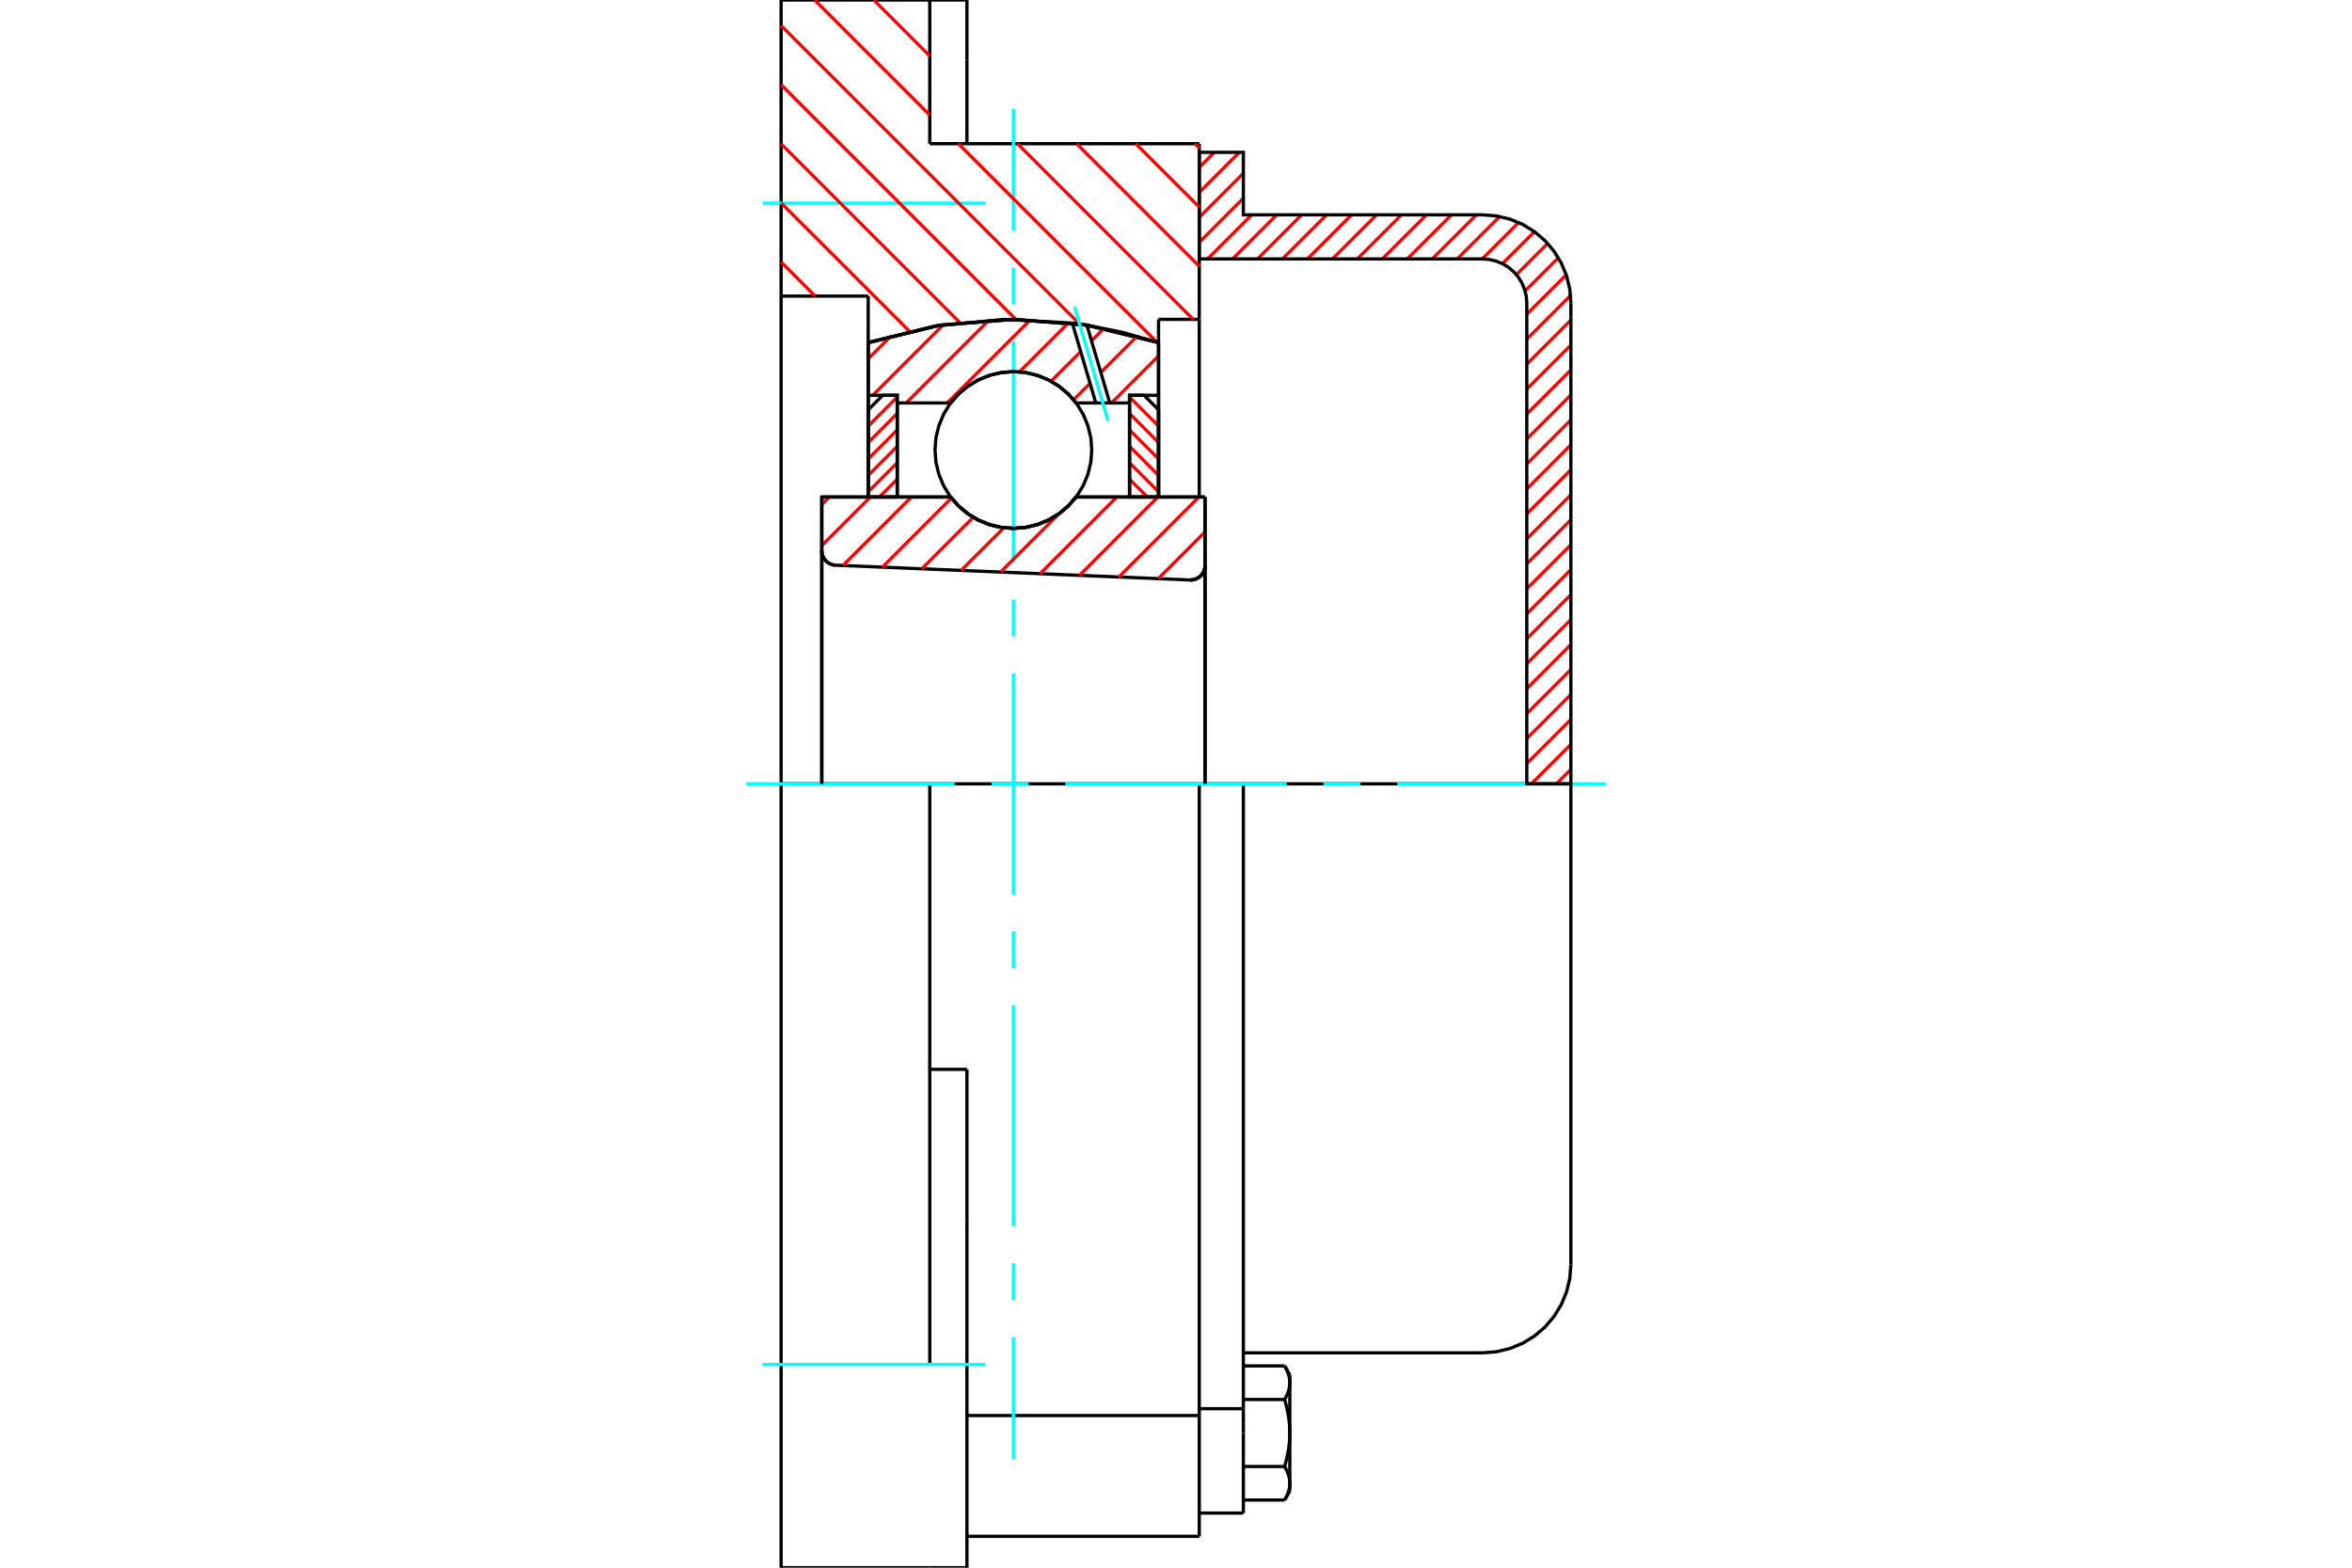<?xml version="1.0" standalone="no"?>
<!DOCTYPE svg PUBLIC "-//W3C//DTD SVG 1.1//EN"
	"http://www.w3.org/Graphics/SVG/1.1/DTD/svg11.dtd">
<svg xmlns="http://www.w3.org/2000/svg" height="100%" width="100%" viewBox="0 0 36000 24000">
	<rect x="-1800" y="-1200" width="39600" height="26400" style="fill:#FFF"/>
	<g style="fill:none; fill-rule:evenodd" transform="matrix(1 0 0 1 0 0)">
		<g style="fill:none; stroke:#000; stroke-width:50; shape-rendering:geometricPrecision">
			<polyline points="18213,8879 18249,8878 18284,8871 18317,8858 18348,8840 18376,8818 18400,8791 18419,8761 18433,8728 18442,8693 18444,8657"/>
			<line x1="18444" y1="7609" x2="18444" y2="8657"/>
			<line x1="16471" y1="7609" x2="18444" y2="7609"/>
			<polyline points="14551,7609 14673,7748 14816,7867 14974,7962 15146,8032 15326,8075 15511,8089 15696,8075 15876,8032 16048,7962 16207,7867 16349,7748 16471,7609"/>
			<line x1="12578" y1="7609" x2="14551" y2="7609"/>
			<line x1="12578" y1="8431" x2="12578" y2="7609"/>
			<polyline points="12578,8431 12580,8465 12588,8498 12601,8530 12618,8559 12640,8585 12665,8608 12693,8626 12724,8640 12757,8649 12791,8653"/>
			<line x1="18213" y1="8879" x2="12791" y2="8653"/>
			<line x1="18444" y1="8657" x2="18444" y2="12000"/>
			<line x1="12578" y1="8431" x2="12578" y2="12000"/>
			<polyline points="18213,8879 18249,8878 18284,8871 18317,8858 18348,8840 18376,8818 18400,8791 18419,8761 18433,8728 18442,8693 18444,8657"/>
			<polyline points="18356,23520 18356,21938 18356,21671"/>
			<line x1="14800" y1="21671" x2="18356" y2="21671"/>
			<line x1="14231" y1="2200" x2="18356" y2="2200"/>
			<line x1="18356" y1="12000" x2="18356" y2="21671"/>
			<line x1="18356" y1="12000" x2="14231" y2="12000"/>
			<line x1="14800" y1="16371" x2="14231" y2="16371"/>
			<line x1="14231" y1="12000" x2="11956" y2="12000"/>
			<line x1="13289" y1="4533" x2="11956" y2="4533"/>
			<line x1="13289" y1="5245" x2="13289" y2="4533"/>
			<polyline points="17733,5245 16636,4978 15511,4889 14386,4978 13289,5245"/>
			<line x1="17733" y1="4889" x2="17733" y2="5245"/>
			<line x1="18356" y1="4889" x2="17733" y2="4889"/>
			<line x1="18356" y1="2200" x2="18356" y2="4889"/>
			<line x1="14231" y1="0" x2="14231" y2="2200"/>
			<line x1="11956" y1="0" x2="14231" y2="0"/>
			<line x1="11956" y1="4533" x2="11956" y2="0"/>
			<line x1="17733" y1="5245" x2="17733" y2="7609"/>
			<line x1="13289" y1="7609" x2="13289" y2="5245"/>
			<line x1="18356" y1="4889" x2="18356" y2="7609"/>
			<line x1="11956" y1="12000" x2="11956" y2="4533"/>
			<polyline points="11956,24000 11956,20889 11956,12000"/>
			<line x1="14800" y1="18689" x2="14800" y2="16371"/>
			<line x1="14231" y1="20889" x2="14231" y2="12000"/>
			<line x1="14800" y1="24000" x2="14800" y2="18689"/>
			<line x1="14800" y1="911" x2="14800" y2="0"/>
			<line x1="14800" y1="2200" x2="14800" y2="911"/>
			<line x1="11956" y1="24000" x2="14231" y2="24000"/>
			<line x1="14800" y1="23520" x2="18356" y2="23520"/>
			<line x1="14800" y1="0" x2="14231" y2="0"/>
			<line x1="14231" y1="24000" x2="14800" y2="24000"/>
			<line x1="18356" y1="21566" x2="19031" y2="21566"/>
			<line x1="19031" y1="21800" x2="19031" y2="21566"/>
			<line x1="19031" y1="21938" x2="19031" y2="21800"/>
			<line x1="19031" y1="23164" x2="19031" y2="21938"/>
			<polyline points="19031,21566 19031,12000 18356,12000"/>
			<polyline points="19663,21425 19667,21416 19672,21408 19676,21400 19680,21393 19684,21385 19688,21377 19692,21369 19696,21362 19699,21354 19702,21347 19705,21339 19709,21332 19711,21324 19714,21317 19717,21310 19719,21302 19722,21295 19724,21288 19726,21281 19728,21274 19730,21267 19731,21259 19733,21252 19735,21245 19736,21238 19737,21231 19738,21224 19739,21217 19740,21210 19741,21203 19741,21196 19742,21189 19742,21182 19742,21175 19742,21168"/>
			<polyline points="19742,21938 19742,21924 19742,21910 19742,21896 19741,21881 19741,21867 19740,21853 19739,21839 19738,21825 19737,21811 19736,21797 19735,21783 19733,21769 19731,21755 19730,21741 19728,21726 19726,21712 19724,21698 19722,21683 19719,21669 19717,21654 19714,21640 19711,21625 19709,21610 19705,21596 19702,21581 19699,21566 19696,21550 19692,21535 19688,21520 19684,21504 19680,21489 19676,21473 19672,21457 19667,21441 19663,21425"/>
			<line x1="19742" y1="21168" x2="19742" y2="21938"/>
			<polyline points="19742,22708 19742,22701 19742,22693 19742,22686 19741,22679 19741,22672 19740,22665 19739,22658 19738,22651 19737,22644 19736,22637 19735,22630 19733,22623 19731,22616 19730,22609 19728,22602 19726,22595 19724,22588 19722,22580 19719,22573 19717,22566 19714,22559 19711,22551 19709,22544 19705,22536 19702,22529 19699,22521 19696,22514 19692,22506 19688,22499 19684,22491 19680,22483 19676,22475 19672,22467 19667,22459 19663,22451"/>
			<line x1="19742" y1="21938" x2="19742" y2="22708"/>
			<polyline points="19663,22451 19667,22435 19672,22419 19676,22403 19680,22387 19684,22371 19688,22356 19692,22340 19696,22325 19699,22310 19702,22295 19705,22280 19709,22265 19711,22250 19714,22236 19717,22221 19719,22207 19722,22192 19724,22178 19726,22163 19728,22149 19730,22135 19731,22121 19733,22107 19735,22092 19736,22078 19737,22064 19738,22050 19739,22036 19740,22022 19741,22008 19741,21994 19742,21980 19742,21966 19742,21952 19742,21938"/>
			<line x1="19742" y1="22708" x2="19742" y2="22827"/>
			<polyline points="19663,22964 19667,22956 19672,22948 19676,22940 19680,22932 19684,22924 19688,22917 19692,22909 19696,22901 19699,22894 19702,22886 19705,22879 19709,22871 19711,22864 19714,22857 19717,22849 19719,22842 19722,22835 19724,22828 19726,22820 19728,22813 19730,22806 19731,22799 19733,22792 19735,22785 19736,22778 19737,22771 19738,22764 19739,22757 19740,22750 19741,22743 19741,22736 19742,22729 19742,22722 19742,22715 19742,22708"/>
			<polyline points="19742,21168 19742,21161 19742,21154 19742,21147 19741,21140 19741,21133 19740,21126 19739,21119 19738,21112 19737,21105 19736,21098 19735,21091 19733,21084 19731,21076 19730,21069 19728,21062 19726,21055 19724,21048 19722,21041 19719,21034 19717,21026 19714,21019 19711,21012 19709,21004 19705,20997 19702,20989 19699,20982 19696,20974 19692,20967 19688,20959 19684,20951 19680,20943 19676,20935 19672,20928 19667,20919 19663,20911"/>
			<line x1="19742" y1="21049" x2="19742" y2="21168"/>
			<line x1="19031" y1="22964" x2="19663" y2="22964"/>
			<line x1="19031" y1="22451" x2="19663" y2="22451"/>
			<line x1="19031" y1="21425" x2="19663" y2="21425"/>
			<line x1="19031" y1="20911" x2="19663" y2="20911"/>
			<polyline points="24044,12000 22693,12000 19031,12000"/>
			<line x1="24044" y1="19360" x2="24044" y2="12000"/>
			<line x1="18356" y1="23164" x2="19031" y2="23164"/>
			<line x1="19663" y1="22964" x2="19742" y2="22827"/>
			<line x1="19742" y1="21049" x2="19663" y2="20911"/>
			<polyline points="22693,20711 22905,20694 23111,20645 23307,20564 23487,20453 23649,20315 23786,20154 23897,19973 23978,19778 24028,19571 24044,19360"/>
			<line x1="19031" y1="20711" x2="22693" y2="20711"/>
		</g>
		<g style="fill:none; stroke:#0FF; stroke-width:50; shape-rendering:geometricPrecision">
			<line x1="15511" y1="22333" x2="15511" y2="20467"/>
			<line x1="15511" y1="19902" x2="15511" y2="19338"/>
			<line x1="15511" y1="18773" x2="15511" y2="15387"/>
			<line x1="15511" y1="14822" x2="15511" y2="14258"/>
			<line x1="15511" y1="13693" x2="15511" y2="10307"/>
			<line x1="15511" y1="9742" x2="15511" y2="9178"/>
			<line x1="15511" y1="8613" x2="15511" y2="5227"/>
			<line x1="15511" y1="4662" x2="15511" y2="4098"/>
			<line x1="15511" y1="3533" x2="15511" y2="1667"/>
			<line x1="11422" y1="12000" x2="14613" y2="12000"/>
			<line x1="15178" y1="12000" x2="15742" y2="12000"/>
			<line x1="16307" y1="12000" x2="19693" y2="12000"/>
			<line x1="20258" y1="12000" x2="20822" y2="12000"/>
			<line x1="21387" y1="12000" x2="24578" y2="12000"/>
			<line x1="11671" y1="3111" x2="15084" y2="3111"/>
			<line x1="11671" y1="20889" x2="15084" y2="20889"/>
		</g>
		<g style="fill:none; stroke:#F00; stroke-width:50; shape-rendering:geometricPrecision">
			<line x1="24044" y1="11778" x2="23823" y2="12000"/>
			<line x1="24044" y1="11396" x2="23440" y2="12000"/>
			<line x1="24044" y1="11014" x2="23369" y2="11689"/>
			<line x1="24044" y1="10632" x2="23369" y2="11307"/>
			<line x1="24044" y1="10250" x2="23369" y2="10925"/>
			<line x1="24044" y1="9867" x2="23369" y2="10543"/>
			<line x1="24044" y1="9485" x2="23369" y2="10161"/>
			<line x1="24044" y1="9103" x2="23369" y2="9779"/>
			<line x1="24044" y1="8721" x2="23369" y2="9397"/>
			<line x1="24044" y1="8339" x2="23369" y2="9014"/>
			<line x1="24044" y1="7957" x2="23369" y2="8632"/>
			<line x1="24044" y1="7575" x2="23369" y2="8250"/>
			<line x1="24044" y1="7192" x2="23369" y2="7868"/>
			<line x1="24044" y1="6810" x2="23369" y2="7486"/>
			<line x1="24044" y1="6428" x2="23369" y2="7104"/>
			<line x1="24044" y1="6046" x2="23369" y2="6721"/>
			<line x1="24044" y1="5664" x2="23369" y2="6339"/>
			<line x1="24044" y1="5282" x2="23369" y2="5957"/>
			<line x1="24044" y1="4899" x2="23369" y2="5575"/>
			<line x1="24039" y1="4523" x2="23369" y2="5193"/>
			<line x1="23973" y1="4207" x2="23369" y2="4811"/>
			<line x1="23852" y1="3946" x2="23343" y2="4455"/>
			<line x1="23689" y1="3727" x2="23210" y2="4205"/>
			<line x1="23487" y1="3546" x2="22996" y2="4037"/>
			<line x1="23244" y1="3407" x2="22687" y2="3964"/>
			<line x1="22954" y1="3315" x2="22304" y2="3964"/>
			<line x1="22598" y1="3289" x2="21922" y2="3964"/>
			<line x1="22216" y1="3289" x2="21540" y2="3964"/>
			<line x1="21833" y1="3289" x2="21158" y2="3964"/>
			<line x1="21451" y1="3289" x2="20776" y2="3964"/>
			<line x1="21069" y1="3289" x2="20394" y2="3964"/>
			<line x1="20687" y1="3289" x2="20011" y2="3964"/>
			<line x1="20305" y1="3289" x2="19629" y2="3964"/>
			<line x1="19923" y1="3289" x2="19247" y2="3964"/>
			<line x1="19541" y1="3289" x2="18865" y2="3964"/>
			<line x1="19158" y1="3289" x2="18483" y2="3964"/>
			<line x1="19031" y1="3034" x2="18356" y2="3710"/>
			<line x1="19031" y1="2652" x2="18356" y2="3327"/>
			<line x1="18969" y1="2332" x2="18356" y2="2945"/>
			<line x1="18587" y1="2332" x2="18356" y2="2563"/>
		</g>
		<g style="fill:none; stroke:#000; stroke-width:50; shape-rendering:geometricPrecision">
			<polyline points="18356,3964 18356,2332 19031,2332 19031,3289 22693,3289"/>
			<polyline points="24044,4640 24028,4429 23978,4222 23897,4027 23786,3846 23649,3685 23487,3547 23307,3436 23111,3355 22905,3306 22693,3289"/>
			<polyline points="24044,4640 24044,12000 23369,12000 23369,4640 23361,4534 23336,4431 23295,4333 23240,4243 23171,4162 23090,4093 23000,4038 22902,3998 22799,3973 22693,3964 18356,3964"/>
		</g>
		<g style="fill:none; stroke:#F00; stroke-width:50; shape-rendering:geometricPrecision">
			<line x1="18289" y1="2200" x2="18356" y2="2266"/>
			<line x1="17384" y1="2200" x2="18356" y2="3171"/>
			<line x1="16479" y1="2200" x2="18356" y2="4076"/>
			<line x1="13374" y1="0" x2="14231" y2="857"/>
			<line x1="15574" y1="2200" x2="18263" y2="4889"/>
			<line x1="12469" y1="0" x2="14231" y2="1762"/>
			<line x1="14669" y1="2200" x2="17706" y2="5237"/>
			<line x1="11956" y1="392" x2="16528" y2="4965"/>
			<line x1="11956" y1="1297" x2="15548" y2="4889"/>
			<line x1="11956" y1="2202" x2="14691" y2="4938"/>
			<line x1="11956" y1="3107" x2="13921" y2="5072"/>
			<line x1="11956" y1="4012" x2="12477" y2="4533"/>
		</g>
		<g style="fill:none; stroke:#000; stroke-width:50; shape-rendering:geometricPrecision">
			<polyline points="17733,5245 16636,4978 15511,4889 14386,4978 13289,5245"/>
		</g>
		<g style="fill:none; stroke:#F00; stroke-width:50; shape-rendering:geometricPrecision">
			<line x1="13733" y1="6079" x2="13289" y2="6523"/>
			<line x1="13733" y1="6330" x2="13289" y2="6775"/>
			<line x1="13733" y1="6582" x2="13289" y2="7026"/>
			<line x1="13733" y1="6833" x2="13289" y2="7278"/>
			<line x1="13733" y1="7085" x2="13289" y2="7529"/>
			<line x1="13733" y1="7336" x2="13460" y2="7609"/>
			<line x1="13733" y1="7587" x2="13712" y2="7609"/>
		</g>
		<g style="fill:none; stroke:#000; stroke-width:50; shape-rendering:geometricPrecision">
			<polyline points="13733,7609 13733,6052 13511,6052 13289,6274 13289,7609 13733,7609"/>
		</g>
		<g style="fill:none; stroke:#F00; stroke-width:50; shape-rendering:geometricPrecision">
			<line x1="17289" y1="6079" x2="17733" y2="6523"/>
			<line x1="17289" y1="6330" x2="17733" y2="6775"/>
			<line x1="17289" y1="6582" x2="17733" y2="7026"/>
			<line x1="17289" y1="6833" x2="17733" y2="7278"/>
			<line x1="17289" y1="7085" x2="17733" y2="7529"/>
			<line x1="17289" y1="7336" x2="17562" y2="7609"/>
			<line x1="17289" y1="7587" x2="17310" y2="7609"/>
		</g>
		<g style="fill:none; stroke:#000; stroke-width:50; shape-rendering:geometricPrecision">
			<polyline points="17289,7609 17289,6052 17511,6052 17733,6274 17733,7609 17289,7609"/>
			<polyline points="16711,6889 16696,6701 16652,6518 16580,6344 16482,6184 16360,6040 16216,5918 16056,5820 15882,5748 15699,5704 15511,5689 15323,5704 15140,5748 14966,5820 14806,5918 14663,6040 14540,6184 14442,6344 14370,6518 14326,6701 14311,6889 14326,7077 14370,7260 14442,7434 14540,7594 14663,7737 14806,7860 14966,7958 15140,8030 15323,8074 15511,8089 15699,8074 15882,8030 16056,7958 16216,7860 16360,7737 16482,7594 16580,7434 16652,7260 16696,7077 16711,6889"/>
		</g>
		<g style="fill:none; stroke:#F00; stroke-width:50; shape-rendering:geometricPrecision">
			<line x1="17733" y1="5448" x2="17012" y2="6169"/>
			<line x1="17404" y1="5148" x2="16849" y2="5703"/>
			<line x1="16685" y1="5868" x2="16432" y2="6120"/>
			<line x1="16898" y1="5026" x2="16706" y2="5218"/>
			<line x1="16542" y1="5382" x2="16087" y2="5837"/>
			<line x1="16355" y1="4941" x2="15603" y2="5693"/>
			<line x1="15770" y1="4897" x2="14498" y2="6169"/>
			<line x1="15138" y1="4900" x2="13870" y2="6169"/>
			<line x1="14436" y1="4974" x2="13358" y2="6052"/>
			<line x1="13639" y1="5143" x2="13289" y2="5492"/>
		</g>
		<g style="fill:none; stroke:#000; stroke-width:50; shape-rendering:geometricPrecision">
			<polyline points="13289,7609 13289,6052 13289,5245"/>
			<polyline points="16413,4946 15361,4890 14312,4991 13289,5245"/>
			<polyline points="16636,4978 16525,4962 16413,4946"/>
			<polyline points="17733,5245 17190,5090 16636,4978"/>
			<polyline points="17733,5245 17733,6052 17289,6052 17289,6169 17289,7609"/>
			<polyline points="17289,6169 16987,6169 16773,6169 16471,6169 16349,6030 16207,5911 16048,5816 15876,5746 15696,5703 15511,5689 15326,5703 15146,5746 14974,5816 14816,5911 14673,6030 14551,6169 13733,6169 13733,7609"/>
			<polyline points="13733,6169 13733,6052 13289,6052"/>
			<line x1="17733" y1="6052" x2="17733" y2="7609"/>
		</g>
		<g style="fill:none; stroke:#0FF; stroke-width:50; shape-rendering:geometricPrecision">
			<line x1="16958" y1="6435" x2="16446" y2="4696"/>
		</g>
		<g style="fill:none; stroke:#000; stroke-width:50; shape-rendering:geometricPrecision">
			<line x1="16773" y1="6169" x2="16413" y2="4946"/>
			<line x1="16987" y1="6169" x2="16636" y2="4978"/>
		</g>
		<g style="fill:none; stroke:#F00; stroke-width:50; shape-rendering:geometricPrecision">
			<line x1="18444" y1="8143" x2="17728" y2="8859"/>
			<line x1="18350" y1="7609" x2="17125" y2="8834"/>
			<line x1="17721" y1="7609" x2="16522" y2="8809"/>
			<line x1="17093" y1="7609" x2="15918" y2="8784"/>
			<line x1="16209" y1="7865" x2="15315" y2="8758"/>
			<line x1="15365" y1="8080" x2="14711" y2="8733"/>
			<line x1="14897" y1="7919" x2="14108" y2="8708"/>
			<line x1="14563" y1="7624" x2="13505" y2="8683"/>
			<line x1="13950" y1="7609" x2="12901" y2="8658"/>
			<line x1="13322" y1="7609" x2="12578" y2="8353"/>
			<line x1="12693" y1="7609" x2="12578" y2="7724"/>
		</g>
		<g style="fill:none; stroke:#000; stroke-width:50; shape-rendering:geometricPrecision">
			<polyline points="12578,8431 12580,8465 12588,8498 12601,8530 12618,8559 12640,8585 12665,8608 12693,8626 12724,8640 12757,8649 12791,8653"/>
			<polyline points="18213,8879 18249,8878 18284,8871 18317,8858 18348,8840 18376,8818 18400,8791 18419,8761 18433,8728 18442,8693 18444,8657"/>
			<polyline points="18444,7609 18000,7609 16471,7609"/>
			<polyline points="14551,7609 14673,7748 14816,7867 14974,7962 15146,8032 15326,8075 15511,8089 15696,8075 15876,8032 16048,7962 16207,7867 16349,7748 16471,7609"/>
			<polyline points="14551,7609 13022,7609 12578,7609 12578,12000"/>
			<line x1="18444" y1="12000" x2="18444" y2="7609"/>
		</g>
	</g>
</svg>
